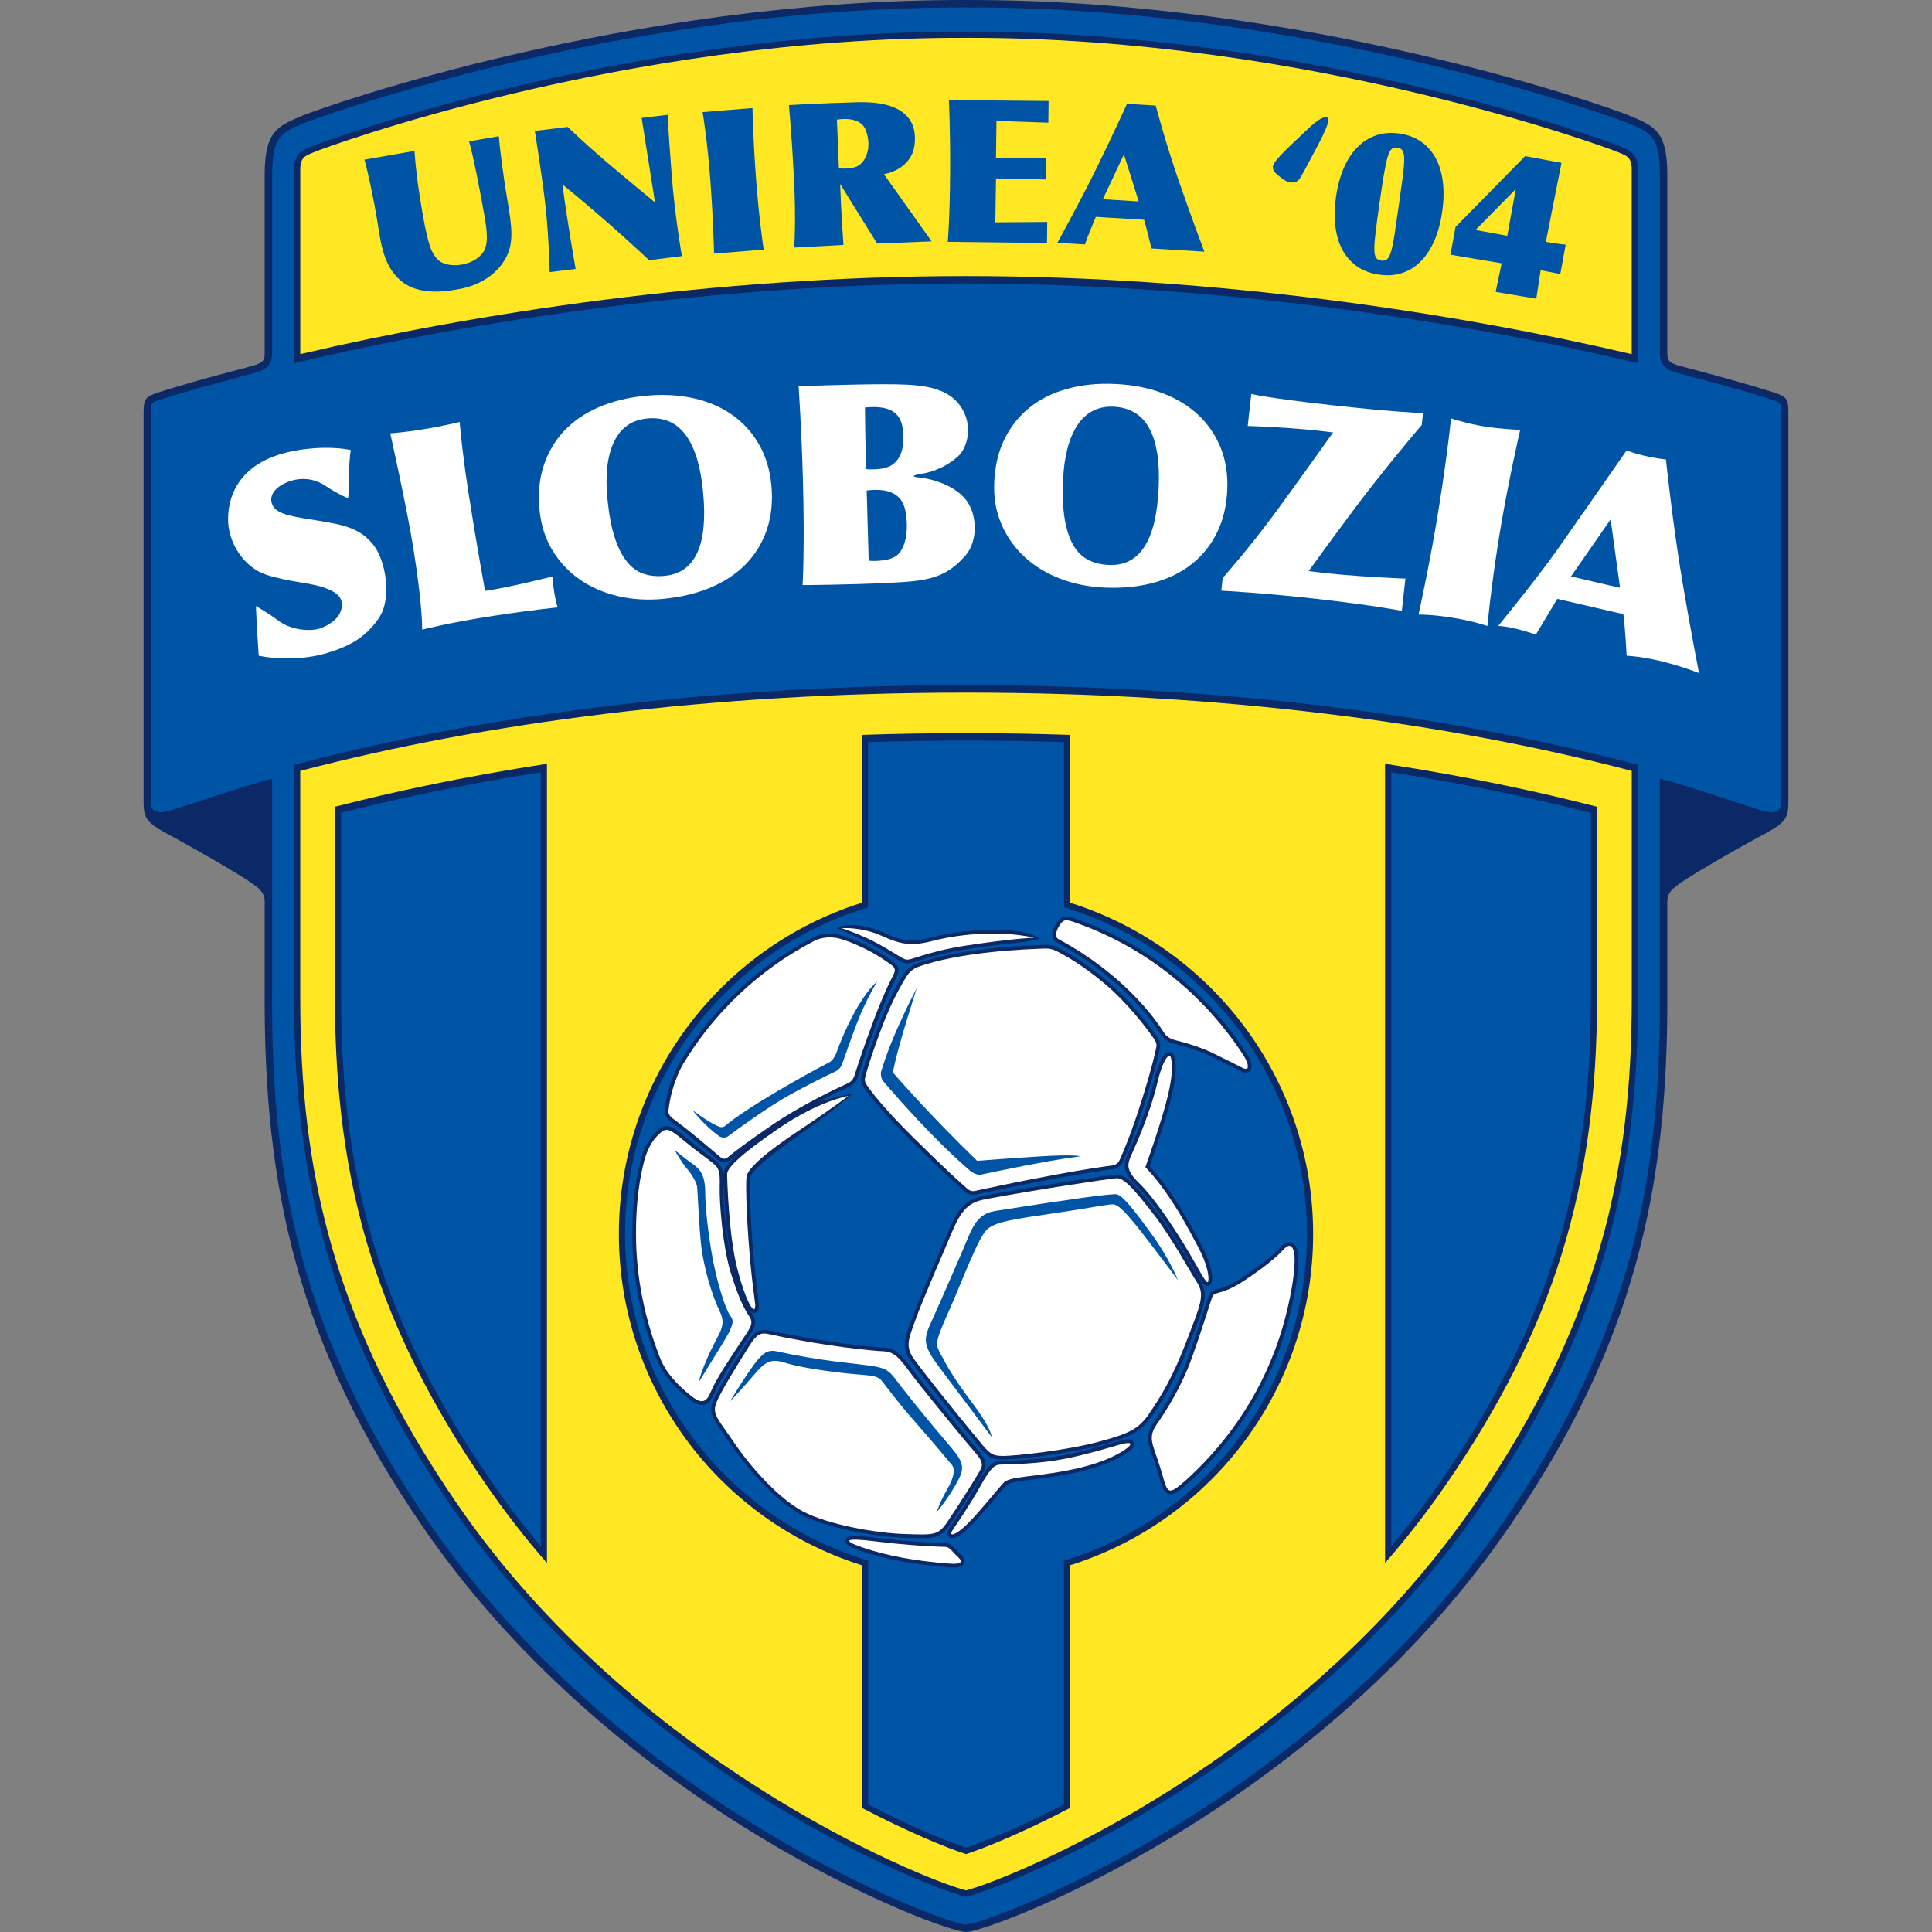 <?xml version="1.0" encoding="utf-8"?>
<!-- Generator: Adobe Illustrator 28.0.0, SVG Export Plug-In . SVG Version: 6.00 Build 0)  -->
<svg version="1.1" id="Layer_1" xmlns="http://www.w3.org/2000/svg" xmlns:xlink="http://www.w3.org/1999/xlink" x="0px" y="0px"
	 viewBox="0 0 100 100" style="enable-background:new 0 0 100 100;" xml:space="preserve">
<rect x="0" y="0" width="100" height="100" fill="#808080" stroke="none"/>
<style type="text/css">
	.st0{fill:#0B2966;}
	.st1{fill:#FFE724;}
	.st2{fill:#0054A6;}
	.st3{fill:#FFFFFF;}
</style>
<g>
	<g>
		<g>
			<path class="st0" d="M50,100c1.241,0,17.949-6.221,28.064-20.899c6.545-9.497,8.299-17.625,8.235-27.85v-4.573
				c0-0.556,0.321-0.775,1.54-1.523c1.007-0.618,2.61-1.519,3.679-2.096c0.454-0.245,0.712-0.448,0.858-0.663
				c0.198-0.29,0.19-0.602,0.19-1.07V21.391c0-0.749-0.064-0.856-0.818-1.098c-0.605-0.194-1.254-0.383-1.938-0.579
				c-0.885-0.253-1.837-0.497-2.84-0.768c-0.656-0.177-0.671-0.336-0.671-0.721V8.984c-0.021-2.139-0.596-2.436-1.947-2.995
				C83.112,5.476,67.497-0.042,50,0h0C32.503-0.042,16.888,5.476,15.647,5.99c-1.351,0.559-1.925,0.856-1.947,2.995v9.241
				c0,0.385-0.015,0.543-0.67,0.721c-1.003,0.271-1.955,0.515-2.84,0.768c-0.685,0.196-1.333,0.384-1.938,0.579
				c-0.754,0.243-0.819,0.349-0.819,1.098v19.936c0,0.467-0.007,0.779,0.19,1.07c0.146,0.214,0.403,0.417,0.858,0.663
				c1.07,0.578,2.672,1.478,3.679,2.096c1.219,0.749,1.54,0.967,1.54,1.523v4.573c-0.064,10.225,1.69,18.353,8.235,27.85
				C32.051,93.779,48.759,100,50,100L50,100z"/>
			<path class="st1" d="M15.542,18.324c0-5.544,0-9.533,0-9.536c-0.003-0.717,0.311-0.745,0.915-0.992
				c0.142-0.058,15.64-5.882,33.538-5.838h0.01c17.898-0.044,33.396,5.78,33.538,5.838c0.604,0.247,0.918,0.275,0.915,0.992
				c0,0.003,0,3.996,0,9.544l-0.054-0.014c-8.899-2.083-21.32-4.029-34.405-4.029h0c-13.063,0-25.463,1.939-34.359,4.018
				L15.542,18.324z"/>
			<path class="st1" d="M71.756,80.826c1.079-1.244,2.114-2.57,3.084-3.979c5.556-8.076,7.823-15.37,7.823-25.179
				c0,0,0-4.134,0-9.834l-0.004-0.077c-1.545-0.397-3.134-0.766-4.761-1.105c-2.001-0.416-4.042-0.785-6.121-1.105l-0.087-0.023
				v41.385L71.756,80.826z M55.513,80.978c7.226-2.327,12.455-9.106,12.455-17.106c0-8.022-5.257-14.816-12.514-17.125l-0.064-0.019
				v-8.615l-0.005-0.074c-1.777-0.061-3.573-0.092-5.385-0.092c-1.785,0-3.554,0.03-5.305,0.089l-0.085,0.002v8.69l-0.051,0.015
				c-7.263,2.305-12.526,9.103-12.526,17.129c0,8.004,5.234,14.786,12.467,17.11l0.111,0.037v12.457l0.001,0.099
				c2.428,1.27,4.362,2.057,5.389,2.396c1.028-0.339,2.965-1.127,5.396-2.399l-0.005-0.106V81.011L55.513,80.978 M28.31,80.781
				V39.529l-0.081,0.017c-2.081,0.321-4.124,0.69-6.127,1.106c-1.591,0.331-3.146,0.691-4.659,1.079l-0.106,0.023
				c0,5.733,0,9.914,0,9.914c0,9.809,2.266,17.104,7.823,25.179c0.989,1.437,2.046,2.787,3.148,4.052L28.31,80.781 M15.622,39.881
				C25.053,37.416,36.779,35.85,50,35.85h0c13.233,0,24.968,1.568,34.403,4.037l0.057,0.011c0,6.676,0,11.77,0,11.77
				c0,8.85-1.669,16.794-8.139,26.198C67.189,91.137,52.51,97.186,50,97.848h0c-2.51-0.663-17.189-6.711-26.32-19.982
				c-6.47-9.404-8.139-17.348-8.139-26.198c0,0,0-5.091,0-11.765L15.622,39.881"/>
			<path class="st2" d="M27.991,80.035c-0.895-1.067-1.755-2.19-2.567-3.369c-5.516-8.017-7.766-15.259-7.766-24.998
				c0,0,0-4.032,0-9.599l0.066-0.013c1.449-0.368,2.936-0.711,4.457-1.027c1.884-0.392,3.805-0.742,5.759-1.049l0.049-0.002v39.963
				L27.991,80.035z"/>
			<path class="st2" d="M55.07,80.778V93.31l-0.004,0.088c-2.125,1.101-3.9,1.841-5.065,2.234c-1.166-0.393-2.941-1.133-5.065-2.233
				l-0.004-0.131V80.77l-0.109-0.026c-7.212-2.218-12.469-8.943-12.469-16.872c0-7.941,5.273-14.674,12.501-16.882l0.076-0.027
				v-8.551l0.117-0.003c1.636-0.052,3.287-0.078,4.953-0.078c1.683,0,3.352,0.026,5.006,0.079l0.064,0.001v8.551l0.09,0.031
				c7.222,2.212,12.488,8.941,12.488,16.878c0,7.938-5.269,14.669-12.493,16.879L55.07,80.778z"/>
			<path class="st2" d="M72.011,80.027V39.963l0.053,0.019c1.953,0.307,3.872,0.656,5.756,1.048
				c1.517,0.316,3.002,0.658,4.448,1.025l0.075,0.015c0,5.567,0,9.599,0,9.599c0,9.738-2.25,16.98-7.766,24.997
				c-0.791,1.15-1.629,2.246-2.499,3.288L72.011,80.027z"/>
			<path class="st2" d="M72.324,7.641c-0.119-0.017-0.217,0.007-0.293,0.073c-0.077,0.066-0.146,0.203-0.208,0.413
				c-0.062,0.21-0.126,0.508-0.191,0.894c-0.066,0.386-0.143,0.892-0.232,1.518c-0.085,0.599-0.151,1.085-0.197,1.46
				c-0.046,0.375-0.069,0.67-0.067,0.886c0.001,0.215,0.03,0.365,0.085,0.449c0.056,0.084,0.146,0.135,0.272,0.153
				c0.125,0.018,0.227-0.006,0.304-0.071c0.077-0.065,0.146-0.201,0.207-0.407c0.061-0.206,0.121-0.496,0.177-0.87
				c0.057-0.373,0.128-0.859,0.213-1.458c0.089-0.626,0.159-1.132,0.211-1.521c0.052-0.388,0.077-0.691,0.076-0.91
				c-0.001-0.219-0.029-0.37-0.085-0.454C72.54,7.71,72.45,7.659,72.324,7.641z M72.428,6.91c0.447,0.064,0.828,0.208,1.145,0.434
				c0.317,0.225,0.567,0.514,0.752,0.866c0.185,0.352,0.305,0.761,0.359,1.226c0.055,0.465,0.043,0.973-0.036,1.523
				c-0.077,0.544-0.207,1.029-0.389,1.457c-0.182,0.428-0.411,0.787-0.687,1.077c-0.276,0.29-0.598,0.499-0.965,0.627
				c-0.367,0.128-0.774,0.16-1.22,0.096c-0.461-0.066-0.849-0.213-1.165-0.441c-0.316-0.229-0.567-0.519-0.752-0.871
				c-0.185-0.352-0.303-0.76-0.354-1.225c-0.051-0.465-0.039-0.965,0.038-1.502c0.078-0.55,0.211-1.041,0.397-1.472
				c0.186-0.431,0.419-0.789,0.698-1.075c0.279-0.286,0.602-0.493,0.969-0.621C71.585,6.88,71.989,6.848,72.428,6.91"/>
			<path class="st2" d="M18.862,8.264l2.593-0.453c0,0,0.053,0.908,0.22,2.012c0.167,1.104,0.411,2.605,0.667,3.144
				c0.257,0.539,0.565,0.732,1.117,0.757c0.552,0.026,1.155-0.18,1.502-0.603c0.347-0.424,0.257-1.129,0.103-2.015
				c-0.154-0.886-0.571-3.097-0.786-3.788l1.541-0.269c0,0,0.066,0.836,0.284,2.312s0.513,2.605,0.282,3.478
				c-0.231,0.873-1.065,1.81-2.528,2.105c-1.463,0.295-2.567,0.18-3.311-0.603c-0.744-0.783-0.86-1.938-1.027-2.965
				C19.352,10.349,19.039,8.861,18.862,8.264z"/>
			<path class="st2" d="M29.382,6.57l-1.7,0.206c0,0,0.423,2.61,0.577,4.111c0.154,1.502,0.193,3.197,0.193,3.197l1.343-0.163
				c0,0-0.492-2.789-0.68-4.374c0,0,1.377,1.123,2.506,2.124c1.129,1.001,1.976,1.797,1.976,1.797l1.697-0.214
				c0,0-0.362-2.045-0.529-4.227c-0.167-2.182-0.21-3.085-0.21-3.085l-1.343,0.163l0.69,4.369c0,0-1.717-1.408-2.731-2.281
				C30.158,7.32,29.382,6.57,29.382,6.57z"/>
			<path class="st2" d="M38.948,5.593l-2.582,0.209c0,0,0.26,1.518,0.414,3.7c0.154,2.182,0.179,3.624,0.179,3.624l2.571-0.208
				c0,0-0.222-1.387-0.389-3.556C38.976,7.192,38.948,5.593,38.948,5.593z"/>
			<path class="st2" d="M43.319,6.194l0.102,2.512c0,0,0.689,0.103,1.061-0.167c0.372-0.27,0.642-0.963,0.334-1.797
				C44.523,5.95,43.319,6.194,43.319,6.194z M44.379,5.292c2.22-0.064,3.106,0.783,2.965,2.156c-0.14,1.362-1.593,1.567-1.593,1.567
				l2.469,3.477l-2.82,0.115l-1.914-3.085c0.044,1.406,0.171,3.156,0.171,3.156l-2.55,0.135c0,0,0.103-1.36-0.013-3.606
				c-0.115-2.246-0.26-3.767-0.26-3.767S42.158,5.356,44.379,5.292"/>
			<path class="st2" d="M49.055,12.517c0,0,0.111-1.09,0.124-3.695c0.011-2.157-0.064-3.644-0.064-3.644l5.159,0.049l-0.012,1.123
				l-2.685-0.09l-0.024,1.934l2.593,0.004l-0.012,1.091l-2.581-0.055l-0.034,2.273l2.686-0.019l-0.012,1.091L49.055,12.517z"/>
			<path class="st2" d="M58.175,7.991l-1.094,2.323l1.857,0.112L58.175,7.991z M58.333,5.375l1.488,0.09
				c0,0,0.459,1.778,1.191,3.896c0.732,2.118,1.328,3.665,1.328,3.665l-2.744-0.166c0,0-0.204-0.87-0.376-1.485l-2.501-0.151
				c0,0-0.465,1.114-0.563,1.429l-1.425-0.086c0,0,1.198-2.179,1.994-3.796C57.521,7.153,58.333,5.375,58.333,5.375"/>
			<path class="st2" d="M68.738,6.101c-0.147-0.124-0.475,0.026-1.129,0.655c-0.655,0.629-1.681,1.54-1.72,1.835
				c-0.038,0.295,0.193,0.424,0.449,0.629c0.257,0.205,0.513,0.282,0.732,0.192c0.218-0.09,0.27-0.269,0.744-1.142
				C68.289,7.397,68.905,6.242,68.738,6.101z"/>
			<path class="st2" d="M76.373,11.905l1.643,0.3l0.441-2.419L76.373,11.905z M78.941,8.081l1.882,0.347l-0.811,4.092
				c0,0,0.762,0.126,1.026,0.145l-0.277,1.518l-1.017-0.196l-0.226,1.475l-2.104-0.353l0.311-1.48l-2.649-0.445l0.262-1.436
				L78.941,8.081"/>
			<path class="st2" d="M15.22,39.588l0,12.08c0,10.276,2.374,17.919,8.196,26.38c4.865,7.071,11.242,11.955,15.735,14.808
				c5.413,3.437,9.694,5.019,10.767,5.302L50,98.18l0.082-0.022c1.073-0.283,5.354-1.866,10.767-5.302
				c4.493-2.853,10.871-7.737,15.736-14.808c5.821-8.461,8.196-16.103,8.196-26.38l0-12.086l-0.089-0.016
				c-2.173-0.574-4.444-1.094-6.794-1.554c-8.633-1.69-18.019-2.547-27.897-2.547c-9.878,0-19.264,0.857-27.897,2.547
				c-2.349,0.46-4.62,0.98-6.792,1.554L15.22,39.588z M15.364,18.764c8.98-2.118,21.58-4.09,34.636-4.09
				c13.085,0,25.711,1.981,34.695,4.104l0.085,0.019l0-10.009c0.003-0.853-0.425-1.02-0.922-1.213l-0.192-0.076
				C83.52,7.44,68.082,1.592,50.004,1.637C31.918,1.592,16.48,7.44,16.336,7.499l-0.192,0.076c-0.496,0.193-0.925,0.359-0.922,1.214
				l0,10.016L15.364,18.764 M50,99.615L50,99.615c-0.504-0.003-4.954-1.526-10.513-4.895c-4.95-2.999-11.958-8.182-17.234-15.837
				c-6.86-9.953-8.226-18.244-8.167-27.629v-4.575V40.3l-0.41,0.112c-1.703,0.484-3.305,1.059-4.858,1.538
				c-1.119,0.345-0.977-0.388-0.977-0.388l-0.021-0.188V21.391c0-0.154,0-0.44,0.052-0.511c0.057-0.078,0.367-0.178,0.499-0.22
				c0.628-0.202,1.324-0.403,1.926-0.575l1.816-0.494l1.019-0.273c0.812-0.22,0.955-0.527,0.955-1.092V8.984
				c0.019-1.94,0.479-2.13,1.709-2.639c0.145-0.06,15.986-6.005,34.205-5.96h0.002c18.218-0.044,34.059,5.9,34.205,5.96
				c1.229,0.509,1.689,0.699,1.709,2.639v9.241c0,0.565,0.143,0.873,0.955,1.092l1.019,0.273l1.816,0.494
				c0.603,0.172,1.299,0.373,1.926,0.575c0.132,0.043,0.442,0.142,0.499,0.22c0.052,0.071,0.052,0.357,0.052,0.511v19.983
				l-0.021,0.188c0,0,0.142,0.733-0.977,0.388c-1.553-0.479-3.155-1.054-4.858-1.538L85.914,40.3v6.379v4.575
				c0.059,9.386-1.307,17.676-8.167,27.629c-5.276,7.655-12.284,12.838-17.234,15.837C54.954,98.089,50.504,99.612,50,99.615
				L50,99.615"/>
			<path class="st3" d="M31.439,25.801c0.077,0.802,0.2,1.466,0.37,1.994c0.17,0.528,0.379,0.948,0.627,1.261
				c0.248,0.313,0.536,0.526,0.865,0.639c0.328,0.113,0.694,0.15,1.097,0.111c1.592-0.153,2.257-1.598,1.994-4.336
				c-0.259-2.699-1.224-3.969-2.894-3.809c-0.796,0.076-1.367,0.478-1.714,1.204C31.435,23.592,31.321,24.571,31.439,25.801z
				 M33.398,20.487c0.904-0.087,1.739-0.044,2.504,0.128c0.765,0.172,1.432,0.459,2.001,0.862c0.569,0.403,1.029,0.91,1.381,1.521
				c0.351,0.612,0.565,1.313,0.641,2.105c0.08,0.83,0.006,1.588-0.221,2.274c-0.227,0.686-0.584,1.283-1.07,1.792
				c-0.487,0.509-1.095,0.918-1.823,1.229c-0.729,0.31-1.555,0.51-2.479,0.599c-0.826,0.079-1.609,0.031-2.349-0.143
				c-0.741-0.174-1.398-0.46-1.971-0.858c-0.574-0.398-1.046-0.901-1.417-1.511c-0.371-0.609-0.594-1.31-0.67-2.102
				c-0.08-0.839-0.008-1.602,0.219-2.288c0.227-0.686,0.579-1.283,1.056-1.791c0.477-0.508,1.072-0.916,1.786-1.225
				C31.7,20.77,32.504,20.573,33.398,20.487"/>
			<path class="st3" d="M55.023,24.867c-0.034,0.804-0.004,1.479,0.091,2.025c0.095,0.546,0.244,0.991,0.447,1.336
				c0.203,0.344,0.459,0.595,0.768,0.752c0.309,0.157,0.666,0.244,1.071,0.262c1.598,0.068,2.455-1.271,2.573-4.019
				c0.116-2.709-0.665-4.1-2.341-4.172c-0.799-0.034-1.42,0.285-1.864,0.956C55.324,22.678,55.076,23.632,55.023,24.867z
				 M57.697,19.874c0.907,0.039,1.728,0.196,2.462,0.472c0.734,0.276,1.355,0.653,1.863,1.13c0.508,0.477,0.894,1.043,1.158,1.697
				c0.264,0.654,0.378,1.378,0.344,2.173c-0.036,0.833-0.213,1.573-0.532,2.222c-0.319,0.648-0.755,1.191-1.307,1.628
				c-0.552,0.437-1.211,0.759-1.975,0.966c-0.765,0.207-1.611,0.291-2.538,0.251c-0.829-0.036-1.598-0.191-2.307-0.465
				c-0.709-0.275-1.321-0.649-1.834-1.121c-0.513-0.473-0.912-1.037-1.195-1.691c-0.283-0.655-0.408-1.379-0.374-2.174
				c0.036-0.842,0.213-1.588,0.533-2.236c0.319-0.648,0.75-1.191,1.293-1.628c0.542-0.437,1.188-0.76,1.938-0.967
				C55.976,19.92,56.8,19.835,57.697,19.874"/>
			<path class="st3" d="M64.768,20.392l-0.185,1.657c0,0,2.498,0.071,4.418,0.335c0,0-1.45,2.044-2.893,4.018
				c-1.444,1.973-2.821,3.515-2.821,3.515l-0.074,0.657c0,0,2.237,0.111,5.157,0.448c2.92,0.337,4.188,0.597,4.188,0.597
				l0.187-1.671c0,0-2.834-0.098-5.008-0.387c0,0,2.013-2.807,3.377-4.539C72.476,23.289,73.588,22,73.588,22l0.069-0.614
				c0,0-1.501-0.054-4.806-0.423C65.545,20.594,64.768,20.392,64.768,20.392z"/>
			<path class="st3" d="M75.105,21.658c0,0,0.905,0.29,1.761,0.423c0.856,0.133,1.818,0.17,1.818,0.17s-0.641,2.77-1.074,5.433
				c-0.433,2.663-0.623,4.718-0.623,4.718s-0.687-0.25-1.805-0.43c-1.118-0.181-1.76-0.161-1.76-0.161s0.61-2.715,1.075-5.667
				C74.962,23.193,75.105,21.658,75.105,21.658z"/>
			<path class="st3" d="M83.366,26.885l-2.051,2.948c0,0,2.318,0.55,2.539,0.588L83.366,26.885z M84.194,23.314
				c0,0,0.786,0.326,2.034,0.471c0,0,0.358,3.386,0.831,6.193c0.473,2.807,0.882,4.861,0.882,4.861s-1.958-0.792-3.746-0.901
				c0,0-0.077-1.462-0.171-2.149l-3.419-0.792l-1.113,1.852c0,0-1.146-0.422-1.947-0.451c0,0,1.974-2.403,3.081-3.975
				C81.732,26.85,84.194,23.314,84.194,23.314"/>
			<path class="st3" d="M44.86,25.388l0.103,3.635c0,0,0.979,0.089,1.444-0.264c0.465-0.353,0.642-1.299,0.465-2.278
				C46.695,25.503,45.928,25.258,44.86,25.388z M44.77,21.091c0,0,0.029,2.547,0.062,3.19c0,0,0.884,0.098,1.349-0.223
				c0.465-0.321,0.658-0.93,0.545-1.861C46.615,21.268,45.926,20.979,44.77,21.091 M49.968,28.759
				c-1.068,1.221-2.053,1.316-4.011,1.412c-1.957,0.096-4.416,0.114-4.416,0.114s0.116-1.782,0.02-5.392
				c-0.068-2.551-0.224-4.898-0.224-4.898s2.695-0.107,4.363-0.107c1.668,0,3.064,0.048,3.85,0.93
				c0.868,0.974,0.598,2.316,0.016,2.824c-0.754,0.658-1.54,0.834-1.941,0.898c-0.401,0.064-0.465,0.144-0.048,0.176
				c0.417,0.032,1.62,0.273,2.326,1.043C50.61,26.53,50.642,27.989,49.968,28.759"/>
			<path class="st3" d="M21.85,32.589c0,0,1.487-0.381,3.717-0.718c2.23-0.337,3.297-0.431,3.297-0.431s-0.228-0.717-0.263-1.603
				c0,0-2.381,0.599-3.494,0.747c0,0-0.487-2.675-0.856-5.066c-0.369-2.39-0.456-3.677-0.456-3.677s-1.79,0.452-3.595,0.589
				c0,0,0.864,3.872,1.195,5.944C21.893,31.487,21.85,32.589,21.85,32.589z"/>
			<path class="st3" d="M15.717,23.257c1.554-0.198,2.444,0.043,2.444,0.043s-0.07,0.246-0.086,1.032
				c-0.016,0.786-0.048,1.46-0.048,1.46s-0.481-0.177-1.203-0.658c-0.607-0.405-1.332-0.433-1.957-0.177
				c-0.626,0.257-0.995,0.706-0.754,1.203c0.241,0.497,1.155,0.594,2.439,0.802c1.283,0.209,2.102,0.401,2.759,1.219
				c0.658,0.818,0.995,2.775,0.305,3.802c-0.69,1.027-1.552,1.472-2.679,1.813c-1.219,0.369-2.615,0.337-3.545,0.144
				c0,0-0.128-1.861-0.144-2.567c0,0,0.561,0.305,1.187,0.77c0.626,0.465,1.652,0.578,2.214,0.353
				c0.561-0.225,0.995-0.594,1.043-1.107c0.041-0.432-0.193-0.722-0.93-0.979c-0.738-0.257-1.824-0.287-2.968-0.658
				c-1.187-0.385-2.005-1.684-1.989-2.92C11.818,25.599,12.444,23.674,15.717,23.257z"/>
			<path class="st0" d="M43.771,79.708c-0.053,0.228,0.206,0.361,0.77,0.556c1.264,0.438,2.702,0.71,4.524,0.856
				c0.434,0.035,0.743,0.014,0.836-0.2c0.096-0.22-0.129-0.425-0.263-0.548l-0.178-0.184c-0.14-0.155-0.284-0.315-0.551-0.315
				c-0.284,0-1.888-0.069-3.527-0.277C43.995,79.419,43.82,79.499,43.771,79.708z"/>
			<path class="st0" d="M66.331,64.509c-0.328,0.346-0.827,0.809-2.042,1.619c-0.624,0.416-1.001,0.523-1.251,0.594
				c-0.21,0.06-0.391,0.111-0.471,0.336l-0.185,0.565c-0.204,0.634-0.546,1.696-0.905,2.685c-0.489,1.345-1.223,2.533-1.752,3.293
				c-0.457,0.656-0.317,1.06-0.062,1.794l0.186,0.556l0.15,0.503c0.147,0.512,0.228,0.794,0.477,0.873
				c0.207,0.066,0.421-0.059,0.679-0.266c0.485-0.39,0.922-0.828,1.285-1.204c2.202-2.284,3.729-5.119,4.418-8.199
				c0.138-0.618,0.286-1.352,0.335-2.106c0.047-0.715-0.057-1.118-0.317-1.232C66.757,64.269,66.567,64.26,66.331,64.509z"/>
			<path class="st0" d="M54.695,47.765c-0.18,0.269-0.255,0.528-0.212,0.728c0.025,0.116,0.089,0.209,0.184,0.269l0.138,0.078
				c0.443,0.244,1.791,0.985,3.213,2.296c1.129,1.041,1.777,1.958,2.064,2.413c0.157,0.249,0.408,0.41,0.767,0.493
				c0.346,0.08,1.175,0.315,1.836,0.634l1.213,0.604c0.449,0.229,0.53,0.27,0.685,0.218c0.083-0.028,0.146-0.091,0.176-0.177
				c0.09-0.256-0.142-0.657-0.246-0.817c-1.922-2.962-4.647-5.239-7.881-6.586c0,0-0.833-0.322-0.833-0.322
				C55.3,47.418,54.999,47.31,54.695,47.765z"/>
			<path class="st0" d="M54.123,48.904L54.123,48.904c-1.034,0.027-4.577,0.176-6.738,0.987c-0.117,0.044-0.41,0.226-0.559,0.45
				c-0.272,0.407-0.812,1.312-1.37,2.789c-0.551,1.459-0.773,2.232-0.856,2.563c-0.052,0.206-0.028,0.375,0.074,0.531
				c0.246,0.375,0.897,1.24,2.495,2.823c1.561,1.546,2.409,2.312,2.775,2.631c0.167,0.146,0.366,0.198,0.575,0.152
				c0.643-0.141,2.339-0.507,4.2-0.848c1.569-0.288,2.446-0.41,2.83-0.457c0.277-0.034,0.471-0.167,0.575-0.395
				c0.213-0.464,0.648-1.493,1.172-3.174c0.513-1.643,0.688-2.425,0.747-2.745c0.033-0.178-0.019-0.362-0.16-0.562
				c-0.368-0.524-1.358-1.856-2.615-2.909c-1.145-0.96-2.081-1.478-2.537-1.702C54.544,48.946,54.328,48.898,54.123,48.904z"/>
			<path class="st0" d="M53.818,48.588c0,0-0.433-0.321-1.316-0.407c-1.576-0.153-3.178,0.051-4.197,0.317
				c-0.997,0.259-1.508,0.263-2.566-0.224c-0.378-0.174-0.748-0.279-1.075-0.341c-0.648-0.115-1.177-0.019-1.369,0.11
				c0,0,0.941,0.371,1.995,0.94c0.403,0.217,0.697,0.398,0.932,0.544c0.28,0.173,0.465,0.288,0.631,0.329
				c0.154,0.038,0.335-0.019,0.696-0.134c0.466-0.149,1.246-0.397,2.503-0.59c1.074-0.164,1.903-0.263,2.482-0.322
				C53.3,48.742,53.818,48.588,53.818,48.588z"/>
			<path class="st0" d="M39.02,67.96c0.108,0.008,0.2-0.07,0.234-0.183c0.046-0.155,0.034-0.249-0.013-0.6
				c-0.039-0.292-0.105-0.781-0.193-1.677c-0.204-2.065-0.271-4.198-0.215-4.573c0.026-0.171,0.384-0.669,2.675-2.285
				c1.835-1.294,2.621-2.032,2.621-2.032s-0.935,0.146-1.807,0.441l0.171-0.089c0.632-0.329,1.164-0.577,1.472-0.717
				c0.213-0.097,0.371-0.277,0.444-0.508c0.163-0.515,0.51-1.573,1.001-2.878c0.457-1.214,0.829-1.977,1.01-2.324
				c0.207-0.396-0.001-0.615-0.099-0.691c-0.268-0.206-0.824-0.604-1.543-0.948c-0.493-0.236-0.978-0.425-1.298-0.505
				c-0.723-0.181-1.272,0.061-1.423,0.139c-2.824,1.465-5.188,3.679-6.839,6.403c-0.228,0.376-0.468,0.96-0.612,1.488
				c-0.117,0.428-0.173,0.809-0.2,1.052c-0.023,0.204,0.089,0.414,0.306,0.575c0.289,0.215,0.746,0.564,1.283,1.01l1.149,0.966
				c0.294,0.252,0.534,0.126,0.65,0.029c0.084-0.07,0.201-0.166,0.36-0.289l0.168-0.126c-0.74,0.625-0.877,0.921-0.877,1.134
				l-0.054-0.203c-0.06-0.21-0.174-0.356-0.381-0.524l-0.471-0.361c-0.293-0.219-0.657-0.492-1.066-0.835
				c-0.641-0.538-0.966-0.737-1.382-0.385c-0.294,0.249-0.714,0.694-0.958,1.679c-0.272,1.094-0.404,2.314-0.404,3.73
				c0,2.167,0.42,4.341,1.25,6.463c0.346,0.886,1.009,1.514,1.547,1.963c0.361,0.301,0.642,0.474,0.924,0.405
				c0.202-0.049,0.363-0.22,0.489-0.521c0.275-0.652,0.776-1.412,1.218-2.081l0.285-0.434l0.224-0.338
				c0.371-0.551,0.575-0.855,0.288-1.285c-0.031-0.047-0.064-0.098-0.098-0.154C38.853,67.889,38.917,67.952,39.02,67.96z
				 M37.926,65.529c-0.348-1.327-0.502-3.354-0.482-4.091l0.012-0.181c0.032,0.859,0.135,2.561,0.391,3.889L37.926,65.529"/>
			<path class="st0" d="M38.564,69.652l-0.052,0.083c-0.574,0.918-1.442,2.306-1.635,2.865c-0.188,0.542,0.044,0.87,0.551,1.589
				l0.413,0.593c0.891,1.312,2.355,2.938,3.619,3.612c1.278,0.681,3.781,1.153,5.368,1.199l0.207,0.006
				c1.319,0.04,1.632,0.049,2.139-0.688c0.437-0.635,1.698-2.592,1.798-2.867c0.13-0.359-0.056-0.665-0.423-1.072
				c-0.362-0.402-2.774-3.342-3.303-4.07c-0.507-0.698-0.86-1.123-1.474-1.149c-0.444-0.018-2.846-0.224-5.657-0.83l-0.075-0.016
				C39.35,68.757,39.125,68.754,38.564,69.652z"/>
			<path class="st0" d="M59.695,56.084c-0.293,1.249-0.95,2.837-1.292,3.578c-0.307,0.665-0.285,1.027,0.447,1.738
				c0.824,0.799,1.899,2.499,2.323,3.192l0.599,1.023c0.447,0.784,0.553,0.97,0.758,0.944c0.093-0.012,0.164-0.078,0.191-0.177
				c0.015-0.057,0.024-0.127,0.024-0.209c0-0.366-0.16-0.975-0.553-1.708l-0.133-0.249c-0.507-0.956-1.351-2.541-2.555-3.851
				c0.115-0.32,0.489-1.375,0.863-2.619c0.329-1.096,0.486-1.893,0.486-2.486c0-0.204-0.019-0.384-0.055-0.543
				c-0.055-0.24-0.224-0.258-0.275-0.258C60.226,54.457,59.948,55.005,59.695,56.084z"/>
			<path class="st0" d="M57.796,60.792c-0.378,0.022-4.148,0.588-6.741,1.072c-0.886,0.166-1.373,0.456-1.917,1.74l-0.437,1.023
				c-0.547,1.275-1.227,2.862-1.492,3.608l-0.088,0.243c-0.288,0.796-0.462,1.276,0.004,1.942c0.45,0.643,2.296,2.94,3.111,3.926
				l0.184,0.223c0.65,0.792,0.805,0.98,1.505,0.98c0.65,0,3.337-0.293,4.97-0.734c1.537-0.416,2.13-0.641,2.74-1.532
				c0.557-0.815,1.214-1.845,1.946-3.762l0.165-0.429c0.614-1.595,0.82-2.132,0.373-2.825l-0.465-0.772
				c-0.471-0.801-1.117-1.897-1.812-2.793C58.798,61.36,58.255,60.765,57.796,60.792z"/>
			<path class="st0" d="M57.572,74.687l-1.374,0.378c-1.472,0.379-2.511,0.507-4.448,0.55h0c-0.453,0.01-0.724,0.409-1.233,1.318
				c-0.421,0.75-0.931,1.508-1.236,1.961l-0.125,0.186c-0.176,0.264-0.11,0.405-0.024,0.476c0.244,0.2,0.727-0.191,1.09-0.554
				c0.435-0.435,1.038-1.153,1.437-1.627l0.387-0.454c0.169-0.185,0.387-0.217,1.667-0.379l0.247-0.031
				c1.53-0.194,2.743-0.494,3.607-0.893c1.194-0.551,1.146-0.822,1.13-0.911c-0.016-0.09-0.091-0.191-0.254-0.204
				C58.259,74.488,58.044,74.55,57.572,74.687z"/>
			<path class="st3" d="M43.433,48.578c-0.599-0.15-1.081,0.016-1.288,0.123c-2.794,1.45-5.138,3.649-6.763,6.331
				c-0.238,0.393-0.462,0.968-0.591,1.439c-0.116,0.424-0.17,0.799-0.195,1.023c-0.015,0.137,0.071,0.282,0.229,0.399
				c0.27,0.201,0.738,0.557,1.292,1.016c0.535,0.444,0.927,0.776,1.151,0.968c0.143,0.122,0.271,0.136,0.401,0.027
				c0.291-0.244,0.968-0.778,2.298-1.679c1.536-1.041,3.276-1.864,3.917-2.155c0.162-0.073,0.284-0.211,0.34-0.391
				c0.153-0.485,0.505-1.561,1.004-2.888c0.453-1.204,0.822-1.967,1.02-2.345c0.101-0.193,0.085-0.348-0.046-0.45
				c-0.275-0.212-0.813-0.594-1.508-0.927C44.263,48.862,43.769,48.662,43.433,48.578z"/>
			<path class="st3" d="M34.156,70.265c-0.775-1.983-1.237-4.133-1.237-6.393c0-1.265,0.105-2.505,0.398-3.683
				c0.233-0.937,0.618-1.343,0.896-1.578c0.278-0.235,0.471-0.171,1.134,0.385c0.663,0.556,1.198,0.92,1.54,1.198
				c0.342,0.278,0.385,0.449,0.364,1.241c-0.021,0.791,0.15,3.037,0.556,4.385c0.406,1.348,0.727,1.947,0.984,2.332
				c0.257,0.385,0,0.62-0.513,1.412s-1.176,1.733-1.519,2.545c-0.264,0.626-0.599,0.471-1.112,0.043
				C35.134,71.722,34.492,71.123,34.156,70.265z"/>
			<path class="st3" d="M49.08,80.927c-1.554-0.124-3.063-0.356-4.476-0.845c-0.979-0.339-0.936-0.51,0.754-0.296
				c1.69,0.214,3.294,0.278,3.551,0.278c0.257,0,0.342,0.214,0.599,0.449C49.765,80.749,49.979,80.999,49.08,80.927z"/>
			<path class="st3" d="M67,65.539c-0.046,0.707-0.18,1.399-0.331,2.076c-0.695,3.107-2.236,5.894-4.369,8.107
				c-0.402,0.417-0.815,0.825-1.267,1.188c-0.684,0.55-0.637,0.137-1.001-1.018c-0.364-1.155-0.642-1.476-0.15-2.182
				c0.492-0.706,1.262-1.925,1.775-3.337c0.513-1.412,0.984-2.952,1.091-3.251c0.107-0.299,0.492-0.064,1.647-0.834
				c1.155-0.77,1.69-1.24,2.075-1.647C66.856,64.235,67.059,64.64,67,65.539z"/>
			<path class="st3" d="M64.353,54.609c-1.872-2.885-4.583-5.176-7.793-6.513c-0.271-0.113-0.546-0.219-0.824-0.318
				c-0.516-0.185-0.666-0.227-0.88,0.094c-0.214,0.321-0.257,0.62-0.086,0.727c0.171,0.107,1.733,0.877,3.38,2.396
				c1.14,1.052,1.799,1.98,2.096,2.452c0.132,0.21,0.342,0.338,0.647,0.408c0.379,0.087,1.214,0.328,1.877,0.649
				c1.552,0.751,1.626,0.856,1.754,0.813C64.652,55.273,64.588,54.972,64.353,54.609z"/>
			<path class="st3" d="M54.128,49.096c-0.979,0.025-4.531,0.17-6.675,0.975c-0.095,0.036-0.347,0.197-0.467,0.377
				c-0.272,0.407-0.801,1.295-1.35,2.75c-0.544,1.441-0.765,2.205-0.849,2.542c-0.038,0.153-0.024,0.269,0.048,0.378
				c0.216,0.329,0.849,1.187,2.47,2.791c1.575,1.559,2.422,2.323,2.766,2.622c0.128,0.111,0.264,0.141,0.407,0.109
				c0.597-0.131,2.325-0.504,4.207-0.849c1.546-0.284,2.424-0.407,2.841-0.459c0.211-0.026,0.346-0.115,0.423-0.284
				c0.201-0.439,0.638-1.465,1.164-3.151c0.51-1.634,0.683-2.406,0.741-2.722c0.025-0.135-0.026-0.271-0.128-0.416
				c-0.367-0.522-1.343-1.835-2.581-2.872c-1.139-0.954-2.067-1.465-2.498-1.677C54.478,49.128,54.293,49.092,54.128,49.096z"/>
			<path class="st3" d="M43.562,48.043c0,0,1.027-0.085,2.096,0.406c1.07,0.492,1.626,0.513,2.695,0.235
				c1.07-0.278,3.209-0.578,5.176-0.15c0,0-1.165,0.048-3.508,0.406c-2.096,0.321-2.866,0.792-3.123,0.727
				c-0.257-0.064-0.642-0.385-1.519-0.856C44.503,48.342,43.562,48.043,43.562,48.043z"/>
			<path class="st3" d="M43.904,56.727c0,0-1.5,0.231-3.679,1.733c-1.925,1.326-2.588,1.989-2.588,2.31
				c0,0.321,0.086,3.23,0.535,4.941c0.449,1.711,0.834,2.224,0.898,2.011c0.064-0.214-0.021-0.257-0.214-2.203
				s-0.278-4.192-0.214-4.62c0.064-0.428,0.984-1.241,2.759-2.417C43.177,57.305,43.904,56.727,43.904,56.727z"/>
			<path class="st3" d="M40.075,69.112c-0.677-0.146-0.813-0.214-1.348,0.642c-0.535,0.856-1.476,2.353-1.669,2.909
				c-0.192,0.556,0.128,0.813,0.941,2.011c0.813,1.198,2.267,2.866,3.551,3.551c1.283,0.684,3.808,1.134,5.283,1.176
				c1.476,0.043,1.711,0.086,2.182-0.599c0.471-0.685,1.69-2.588,1.775-2.824c0.086-0.235,0-0.449-0.385-0.877
				c-0.385-0.428-2.802-3.38-3.315-4.085c-0.513-0.706-0.813-1.048-1.326-1.07C45.251,69.925,42.856,69.711,40.075,69.112z"/>
			<path class="st3" d="M60.61,54.759c-0.071-0.308-0.406,0-0.727,1.369c-0.321,1.369-1.048,3.059-1.305,3.615
				c-0.257,0.556-0.299,0.834,0.406,1.519c0.706,0.684,1.647,2.075,2.353,3.23c0.706,1.155,1.134,2.075,1.198,1.84
				c0.064-0.235-0.043-0.898-0.513-1.775c-0.471-0.877-1.39-2.717-2.738-4.15c0,0,0.449-1.219,0.898-2.716
				C60.631,56.193,60.738,55.315,60.61,54.759z"/>
			<path class="st3" d="M51.091,62.054c-0.786,0.147-1.241,0.363-1.775,1.626c-0.535,1.262-1.583,3.658-1.925,4.62
				c-0.342,0.963-0.556,1.369-0.107,2.011c0.449,0.642,2.289,2.931,3.101,3.914c0.813,0.984,0.877,1.134,1.54,1.134
				s3.337-0.299,4.92-0.727c1.583-0.428,2.075-0.642,2.631-1.455s1.198-1.818,1.925-3.722c0.727-1.904,0.984-2.417,0.556-3.08
				c-0.428-0.663-1.305-2.31-2.267-3.551c-0.963-1.241-1.519-1.861-1.882-1.84C57.444,61.005,53.722,61.562,51.091,62.054z"/>
			<path class="st3" d="M51.754,75.807c-0.342,0.008-0.577,0.342-1.07,1.219c-0.492,0.877-1.112,1.776-1.369,2.16
				c-0.257,0.385,0.15,0.3,0.77-0.321c0.62-0.62,1.583-1.818,1.818-2.075c0.235-0.257,0.513-0.278,2.032-0.471
				c1.519-0.192,2.717-0.492,3.551-0.877c0.834-0.385,1.198-0.727,0.941-0.749c-0.257-0.021-0.685,0.171-2.182,0.556
				C54.749,75.636,53.679,75.764,51.754,75.807z"/>
			<path class="st2" d="M55.925,59.85c-1.712,0.216-4.38,0.782-5.178,0.954c-0.149,0.032-0.427-0.111-0.524-0.195
				c-1.912-1.646-3.902-3.934-4.507-4.646c-0.12-0.141-0.138-0.398-0.112-0.488c0.563-1.93,1.851-4.331,1.851-4.331
				s-0.984,2.995-1.241,4.364c0,0,1.84,2.139,4.364,4.577c0,0,1.583-0.128,3.315-0.235C55.626,59.743,55.925,59.85,55.925,59.85z"/>
			<path class="st2" d="M45.401,50.802c0,0-1.062,0.822-2.139,3.765c-0.036,0.097-0.182,0.337-0.32,0.408
				c-0.472,0.244-1.683,0.885-3.188,1.795c-1.371,0.829-1.978,1.296-2.217,1.501c-0.1,0.086-0.222,0.092-0.356,0.03
				c-0.173-0.08-0.425-0.207-0.678-0.376c-0.449-0.299-0.663-0.47-0.663-0.47s0.575,0.773,1.396,1.363
				c0.075,0.054,0.303,0.101,0.429,0.007c0.545-0.405,2.095-1.536,3.223-2.161c1.018-0.564,1.944-1.013,2.367-1.213
				c0.155-0.073,0.28-0.223,0.344-0.407c0.148-0.427,0.441-1.259,0.754-2.08C44.802,51.786,45.401,50.802,45.401,50.802z"/>
			<path class="st2" d="M51.54,62.674c-0.598,0.094-1.005,0.364-1.39,1.283c-0.385,0.92-1.433,3.337-1.882,4.321
				c-0.449,0.984-0.578,1.262,0.342,2.481c0.92,1.219,2.717,3.615,2.717,3.615s0-0.428-0.984-1.733
				c-0.984-1.305-1.348-1.968-1.626-2.503c-0.278-0.535-0.385-0.535,0.364-2.203c0.749-1.669,1.561-3.936,2.032-4.321
				c0.471-0.385,1.241-0.492,3.551-0.834c2.31-0.342,2.824-0.492,3.037-0.428c0.214,0.064,0.577,0.363,1.69,1.818
				c1.112,1.455,1.583,2.096,1.583,2.096s-0.428-1.091-1.326-2.332c-0.898-1.241-1.54-2.075-1.861-2.118
				C57.465,61.775,55.07,62.118,51.54,62.674z"/>
			<path class="st2" d="M34.92,59.529c0,0,0.492,0.406,0.92,0.706c0.428,0.299,0.663,0.62,0.663,1.54s0.257,2.909,0.535,4.086
				c0.278,1.177,0.599,2.054,0.791,2.289c0.192,0.235,0.086,0.556-0.428,1.39c-0.513,0.834-1.241,2.011-1.241,2.011
				s0.107-0.535,0.599-1.583c0.492-1.048,0.856-1.348,0.492-2.096c-0.364-0.749-0.856-2.246-0.984-3.658
				c-0.128-1.412-0.15-2.61-0.192-2.824c-0.043-0.214-0.257-0.599-0.535-0.92C35.262,60.15,34.92,59.529,34.92,59.529z"/>
			<path class="st2" d="M40.203,69.946c-0.485-0.105-0.749,0.086-1.283,0.834c-0.535,0.749-1.134,1.754-1.134,1.754
				s0.685-0.706,1.241-1.369c0.556-0.663,0.856-0.856,1.561-0.642c0.706,0.214,1.69,0.385,2.973,0.535
				c1.283,0.15,1.797,0.085,2.054,0.385c0.257,0.3,0.684,0.941,1.775,2.182c1.091,1.241,1.733,2.032,1.882,2.203
				c0.15,0.171,0.15,0.578-0.235,1.241c-0.385,0.663-0.556,1.198-0.556,1.198s0.492-0.556,0.984-1.412
				c0.492-0.856,0.471-1.112-0.3-2.011c-0.77-0.898-1.882-2.246-2.524-3.08C46,70.93,46,70.823,44.93,70.674
				C43.861,70.524,42.578,70.46,40.203,69.946z"/>
		</g>
	</g>
</g>
</svg>
